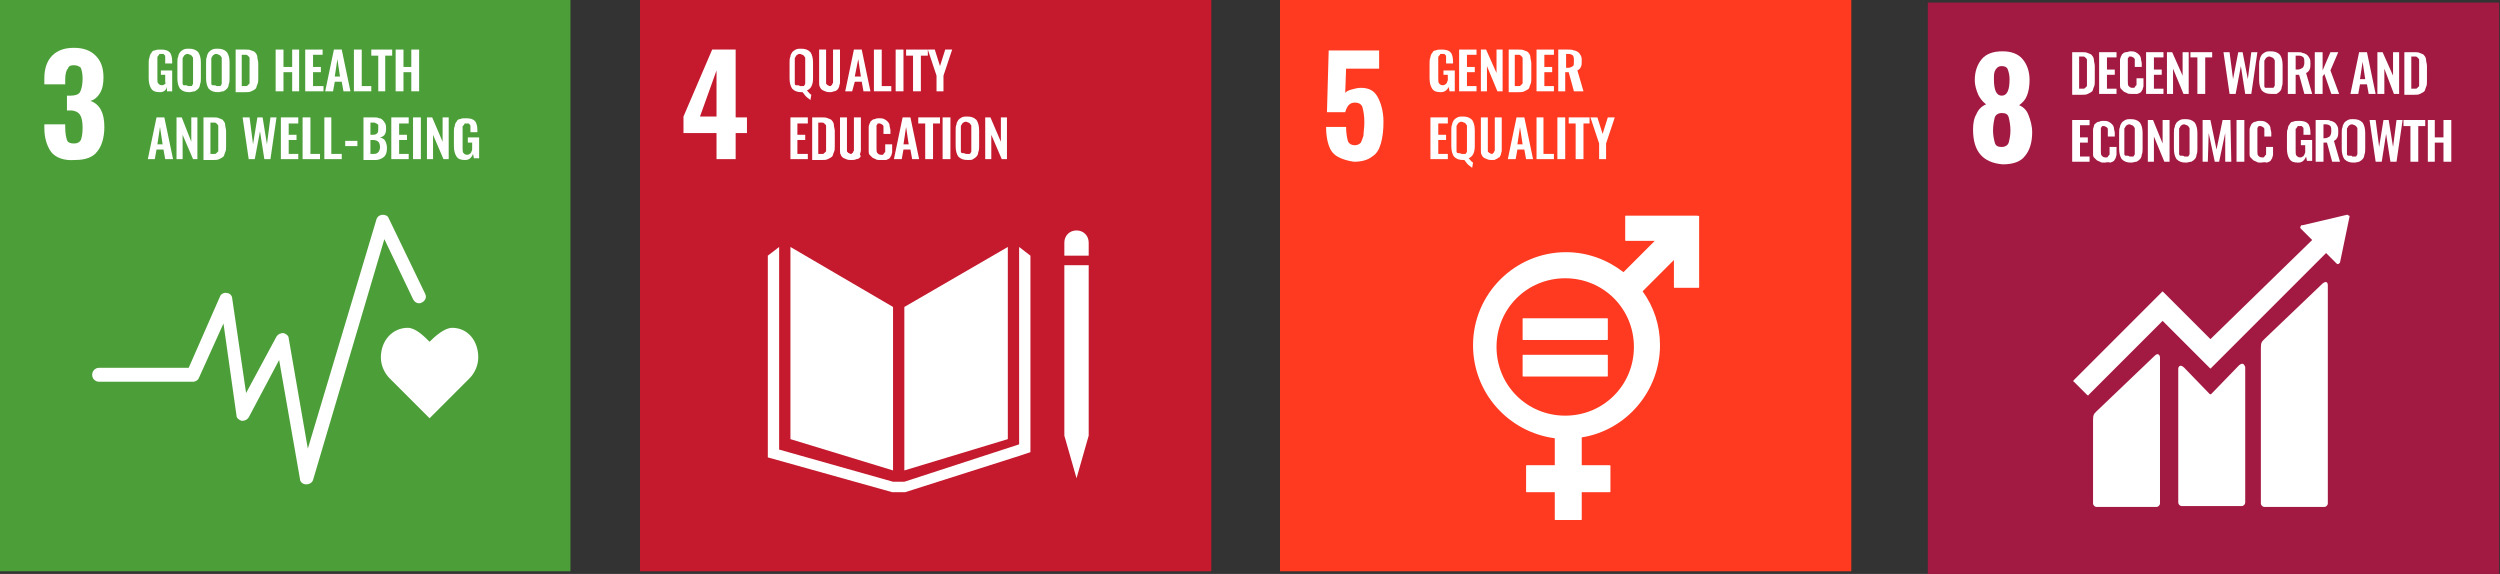 <?xml version="1.0" encoding="utf-8"?>
<!-- Generator: Adobe Illustrator 24.0.3, SVG Export Plug-In . SVG Version: 6.00 Build 0)  -->
<svg version="1.1" id="レイヤー_2_1_" xmlns="http://www.w3.org/2000/svg" xmlns:xlink="http://www.w3.org/1999/xlink" x="0px"
	 y="0px" viewBox="0 0 287.5 66" style="enable-background:new 0 0 287.5 66;" xml:space="preserve">
<rect x="0" y="0" width="287.5" height="66" fill="#333333" stroke="none"/>
<style type="text/css">
	.st0{fill:#A21942;}
	.st1{fill:#FFFFFF;}
	.st2{fill:#4C9F38;}
	.st3{fill:#C5192D;}
	.st4{fill:#FF3A21;}
</style>
<g>
	<rect x="221.7" y="0.3" class="st0" width="65.7" height="65.7"/>
	<path class="st1" d="M231.1,9.1c0-0.5-0.1-0.8-0.2-1.1c-0.1-0.3-0.4-0.4-0.7-0.4c-0.3,0-0.5,0.1-0.7,0.4c-0.2,0.3-0.2,0.6-0.2,1.1
		c0,1.3,0.3,1.9,0.9,1.9C230.8,11,231.1,10.4,231.1,9.1 M231,16.4c0.1-0.4,0.2-0.8,0.2-1.4c0-0.6-0.1-1.1-0.2-1.5
		c-0.1-0.4-0.4-0.5-0.8-0.5s-0.7,0.2-0.8,0.5c-0.1,0.4-0.2,0.9-0.2,1.5c0,0.6,0.1,1,0.2,1.4c0.1,0.4,0.4,0.5,0.8,0.5
		S230.9,16.7,231,16.4 M226.9,14.9c0-0.7,0.1-1.3,0.4-1.8c0.2-0.5,0.6-0.9,1.1-1.1c-0.4-0.3-0.7-0.7-0.9-1.1c-0.2-0.5-0.4-1-0.4-1.7
		c0-1,0.3-1.8,0.8-2.4c0.5-0.6,1.3-0.9,2.4-0.9c1,0,1.8,0.3,2.3,0.9c0.5,0.6,0.8,1.4,0.8,2.4c0,0.7-0.1,1.3-0.3,1.8
		c-0.2,0.5-0.5,0.8-0.9,1.1c0.5,0.2,0.9,0.6,1.1,1.2c0.2,0.5,0.4,1.2,0.4,1.9c0,1.2-0.3,2.1-0.8,2.7c-0.5,0.7-1.4,1-2.6,1
		C228,18.7,226.9,17.4,226.9,14.9"/>
	<path class="st1" d="M239.2,10.2h0.2c0.1,0,0.2,0,0.2,0c0.1,0,0.1,0,0.2-0.1c0,0,0.1-0.1,0.1-0.1c0,0,0.1-0.1,0.1-0.1
		c0,0,0-0.1,0-0.2c0-0.1,0-0.2,0-0.2c0-0.1,0-0.1,0-0.3V7.4c0-0.1,0-0.2,0-0.3c0-0.1,0-0.1,0-0.2c0-0.1,0-0.1-0.1-0.2
		c0,0-0.1-0.1-0.1-0.1c0,0-0.1-0.1-0.2-0.1c-0.1,0-0.2,0-0.3,0h-0.2V10.2z M238.3,10.8V6h1.1c0.3,0,0.5,0,0.7,0.1
		c0.2,0.1,0.4,0.1,0.5,0.3c0.1,0.1,0.2,0.3,0.2,0.5c0,0.2,0.1,0.4,0.1,0.7v1.7c0,0.3,0,0.5-0.1,0.7c-0.1,0.2-0.1,0.4-0.2,0.5
		c-0.1,0.1-0.3,0.2-0.5,0.3c-0.2,0.1-0.4,0.1-0.7,0.1H238.3z"/>
	<polygon class="st1" points="241.4,10.8 241.4,6 243.4,6 243.4,6.6 242.3,6.6 242.3,8 243.2,8 243.2,8.6 242.3,8.6 242.3,10.2 
		243.4,10.2 243.4,10.8 	"/>
	<path class="st1" d="M245.1,10.8c-0.2,0-0.4,0-0.5-0.1c-0.2-0.1-0.3-0.1-0.4-0.2c-0.1-0.1-0.2-0.2-0.3-0.3
		c-0.1-0.1-0.1-0.3-0.1-0.4c0-0.2,0-0.3,0-0.5V7.5c0-0.2,0-0.4,0-0.6c0-0.2,0.1-0.3,0.1-0.4c0.1-0.1,0.1-0.3,0.2-0.3
		c0.1-0.1,0.2-0.2,0.4-0.2s0.3-0.1,0.5-0.1c0.2,0,0.4,0,0.6,0.1c0.2,0.1,0.3,0.2,0.4,0.3c0.1,0.1,0.2,0.3,0.2,0.4
		c0,0.2,0.1,0.4,0.1,0.6v0.4h-0.8V7.3c0-0.2,0-0.4,0-0.5c-0.1-0.2-0.2-0.2-0.4-0.3h0c-0.1,0-0.1,0-0.2,0c-0.1,0-0.1,0-0.1,0.1
		c0,0-0.1,0.1-0.1,0.1c0,0,0,0.1,0,0.2c0,0.1,0,0.1,0,0.2c0,0.1,0,0.1,0,0.2v2c0,0.3,0,0.5,0.1,0.6c0.1,0.1,0.2,0.2,0.4,0.2
		c0.1,0,0.1,0,0.2,0c0,0,0.1,0,0.1-0.1c0,0,0.1-0.1,0.1-0.1c0,0,0-0.1,0.1-0.1c0,0,0-0.1,0-0.1c0-0.1,0-0.1,0-0.2c0,0,0-0.1,0-0.2V9
		h0.8v0.4c0,0.2,0,0.3,0,0.5c0,0.1-0.1,0.3-0.1,0.4c-0.1,0.1-0.1,0.2-0.2,0.3c-0.1,0.1-0.2,0.1-0.4,0.2
		C245.4,10.8,245.3,10.8,245.1,10.8"/>
	<polygon class="st1" points="246.8,10.8 246.8,6 248.8,6 248.8,6.6 247.7,6.6 247.7,8 248.6,8 248.6,8.6 247.7,8.6 247.7,10.2 
		248.8,10.2 248.8,10.8 	"/>
	<polygon class="st1" points="249.2,10.8 249.2,6 249.8,6 251,8.7 251,6 251.7,6 251.7,10.8 251.1,10.8 249.9,7.9 249.9,10.8 	"/>
	<polygon class="st1" points="252.7,10.8 252.7,6.6 251.9,6.6 251.9,6 254.4,6 254.4,6.6 253.6,6.6 253.6,10.8 	"/>
	<polygon class="st1" points="256.4,10.8 255.7,6 256.4,6 256.8,9.1 257.4,6 257.9,6 258.5,9.1 258.9,6 259.6,6 258.9,10.8 
		258.2,10.8 257.7,7.6 257.1,10.8 	"/>
	<path class="st1" d="M261,10.1c0.1,0,0.1,0,0.2,0c0.1,0,0.2,0,0.2,0c0.1,0,0.1-0.1,0.1-0.1c0,0,0.1-0.1,0.1-0.2c0-0.1,0-0.1,0-0.2
		c0-0.1,0-0.1,0-0.2V7.3c0-0.1,0-0.2,0-0.3c0-0.1,0-0.1-0.1-0.2c0-0.1-0.1-0.1-0.2-0.2c-0.1,0-0.2-0.1-0.3-0.1c-0.1,0-0.2,0-0.3,0.1
		c-0.1,0-0.1,0.1-0.2,0.2c0,0.1-0.1,0.1-0.1,0.2c0,0.1,0,0.2,0,0.3v2.2c0,0.1,0,0.2,0,0.2c0,0.1,0,0.1,0,0.2c0,0.1,0,0.1,0.1,0.2
		C260.9,10.1,261,10.1,261,10.1 M261.2,10.8c-0.5,0-0.8-0.1-1.1-0.4c-0.2-0.3-0.3-0.7-0.3-1.2V7.5c0-0.3,0-0.5,0.1-0.7
		c0-0.2,0.1-0.3,0.2-0.5c0.1-0.1,0.2-0.2,0.4-0.3c0.2-0.1,0.4-0.1,0.6-0.1c0.5,0,0.8,0.1,1.1,0.4c0.2,0.3,0.3,0.7,0.3,1.2v1.8
		c0,0.2,0,0.5-0.1,0.7c0,0.2-0.1,0.4-0.2,0.5c-0.1,0.1-0.2,0.2-0.4,0.3C261.7,10.8,261.5,10.8,261.2,10.8"/>
	<path class="st1" d="M264,8h0.2c0.3,0,0.4-0.1,0.6-0.2c0.1-0.1,0.2-0.3,0.2-0.6c0-0.3,0-0.4-0.1-0.6c-0.1-0.1-0.3-0.2-0.5-0.2H264
		V8z M263.1,10.8V6h1.1c0.3,0,0.5,0,0.6,0.1c0.2,0,0.3,0.1,0.5,0.2c0.1,0.1,0.2,0.2,0.3,0.4c0.1,0.2,0.1,0.4,0.1,0.6
		c0,0.3,0,0.5-0.1,0.7c-0.1,0.2-0.2,0.3-0.4,0.4l0.7,2.4h-0.9l-0.6-2.2H264v2.2H263.1z"/>
	<polygon class="st1" points="266.2,10.8 266.2,6 267.1,6 267.1,8.1 268,6 268.9,6 268,8.1 269,10.8 268.1,10.8 267.3,8.5 
		267.1,8.8 267.1,10.8 	"/>
	<path class="st1" d="M271.4,9.1h0.6l-0.3-2L271.4,9.1z M270.3,10.8l1-4.8h0.9l1,4.8h-0.8l-0.2-1.1h-0.8l-0.2,1.1H270.3z"/>
	<polygon class="st1" points="273.4,10.8 273.4,6 274,6 275.2,8.7 275.2,6 275.9,6 275.9,10.8 275.3,10.8 274.2,7.9 274.2,10.8 	"/>
	<path class="st1" d="M277.4,10.2h0.2c0.1,0,0.2,0,0.2,0c0.1,0,0.1,0,0.2-0.1c0,0,0.1-0.1,0.1-0.1c0,0,0.1-0.1,0.1-0.1
		c0,0,0-0.1,0-0.2c0-0.1,0-0.2,0-0.2c0-0.1,0-0.1,0-0.3V7.4c0-0.1,0-0.2,0-0.3c0-0.1,0-0.1,0-0.2c0-0.1,0-0.1-0.1-0.2
		s-0.1-0.1-0.1-0.1c0,0-0.1-0.1-0.2-0.1c-0.1,0-0.2,0-0.3,0h-0.2V10.2z M276.5,10.8V6h1.1c0.3,0,0.5,0,0.7,0.1
		c0.2,0.1,0.4,0.1,0.5,0.3c0.1,0.1,0.2,0.3,0.2,0.5c0,0.2,0.1,0.4,0.1,0.7v1.7c0,0.3,0,0.5-0.1,0.7c-0.1,0.2-0.1,0.4-0.2,0.5
		c-0.1,0.1-0.3,0.2-0.5,0.3c-0.2,0.1-0.4,0.1-0.7,0.1H276.5z"/>
	<polygon class="st1" points="238.3,18.6 238.3,13.8 240.3,13.8 240.3,14.4 239.2,14.4 239.2,15.8 240.1,15.8 240.1,16.4 
		239.2,16.4 239.2,18 240.3,18 240.3,18.6 	"/>
	<path class="st1" d="M242,18.7c-0.2,0-0.4,0-0.5-0.1c-0.2-0.1-0.3-0.1-0.4-0.2c-0.1-0.1-0.2-0.2-0.3-0.3c-0.1-0.1-0.1-0.3-0.1-0.4
		c0-0.2,0-0.3,0-0.5v-1.7c0-0.2,0-0.4,0-0.6c0-0.2,0.1-0.3,0.1-0.4s0.1-0.3,0.2-0.3c0.1-0.1,0.2-0.2,0.4-0.2
		c0.2-0.1,0.3-0.1,0.5-0.1c0.2,0,0.4,0,0.6,0.1c0.2,0.1,0.3,0.2,0.4,0.3c0.1,0.1,0.2,0.3,0.2,0.4c0,0.2,0.1,0.4,0.1,0.6v0.4h-0.8
		v-0.4c0-0.2,0-0.4,0-0.5c-0.1-0.2-0.2-0.2-0.4-0.3h0c-0.1,0-0.1,0-0.2,0c-0.1,0-0.1,0-0.1,0.1c0,0-0.1,0.1-0.1,0.1c0,0,0,0.1,0,0.2
		c0,0.1,0,0.1,0,0.2c0,0.1,0,0.1,0,0.2v2c0,0.3,0,0.5,0.1,0.6c0.1,0.1,0.2,0.2,0.4,0.2c0.1,0,0.1,0,0.2,0c0,0,0.1,0,0.1-0.1
		c0,0,0.1-0.1,0.1-0.1c0,0,0-0.1,0.1-0.1c0,0,0-0.1,0-0.1c0-0.1,0-0.1,0-0.2c0,0,0-0.1,0-0.2v-0.4h0.8v0.4c0,0.2,0,0.3,0,0.5
		c0,0.1-0.1,0.3-0.1,0.4c-0.1,0.1-0.1,0.2-0.2,0.3c-0.1,0.1-0.2,0.1-0.4,0.2C242.4,18.6,242.2,18.7,242,18.7"/>
	<path class="st1" d="M244.9,18c0.1,0,0.1,0,0.2,0s0.2,0,0.2,0c0.1,0,0.1-0.1,0.1-0.1c0,0,0.1-0.1,0.1-0.2c0-0.1,0-0.1,0-0.2
		c0-0.1,0-0.1,0-0.2v-2.2c0-0.1,0-0.2,0-0.3c0-0.1,0-0.1-0.1-0.2c0-0.1-0.1-0.1-0.2-0.2c-0.1,0-0.2-0.1-0.3-0.1
		c-0.1,0-0.2,0-0.3,0.1c-0.1,0-0.1,0.1-0.2,0.2c0,0.1-0.1,0.1-0.1,0.2c0,0.1,0,0.2,0,0.3v2.2c0,0.1,0,0.2,0,0.2c0,0.1,0,0.1,0,0.2
		c0,0.1,0,0.1,0.1,0.2C244.7,17.9,244.8,17.9,244.9,18 M245.1,18.7c-0.5,0-0.8-0.1-1.1-0.4c-0.2-0.3-0.3-0.7-0.3-1.2v-1.8
		c0-0.3,0-0.5,0.1-0.7c0-0.2,0.1-0.3,0.2-0.5c0.1-0.1,0.2-0.2,0.4-0.3c0.2-0.1,0.4-0.1,0.6-0.1c0.5,0,0.8,0.1,1.1,0.4
		c0.2,0.3,0.3,0.7,0.3,1.2v1.8c0,0.2,0,0.5-0.1,0.7c0,0.2-0.1,0.4-0.2,0.5c-0.1,0.1-0.2,0.2-0.4,0.3
		C245.5,18.6,245.3,18.7,245.1,18.7"/>
	<polygon class="st1" points="247,18.6 247,13.8 247.6,13.8 248.7,16.5 248.7,13.8 249.5,13.8 249.5,18.6 248.9,18.6 247.7,15.7 
		247.7,18.6 	"/>
	<path class="st1" d="M251.2,18c0.1,0,0.1,0,0.2,0c0.1,0,0.2,0,0.2,0c0.1,0,0.1-0.1,0.1-0.1c0,0,0.1-0.1,0.1-0.2c0-0.1,0-0.1,0-0.2
		c0-0.1,0-0.1,0-0.2v-2.2c0-0.1,0-0.2,0-0.3c0-0.1,0-0.1-0.1-0.2c0-0.1-0.1-0.1-0.2-0.2c-0.1,0-0.2-0.1-0.3-0.1
		c-0.1,0-0.2,0-0.3,0.1c-0.1,0-0.1,0.1-0.2,0.2c0,0.1-0.1,0.1-0.1,0.2c0,0.1,0,0.2,0,0.3v2.2c0,0.1,0,0.2,0,0.2c0,0.1,0,0.1,0,0.2
		c0,0.1,0,0.1,0.1,0.2C251,17.9,251.1,17.9,251.2,18 M251.4,18.7c-0.5,0-0.8-0.1-1.1-0.4c-0.2-0.3-0.3-0.7-0.3-1.2v-1.8
		c0-0.3,0-0.5,0.1-0.7c0-0.2,0.1-0.3,0.2-0.5c0.1-0.1,0.2-0.2,0.4-0.3c0.2-0.1,0.4-0.1,0.6-0.1c0.5,0,0.8,0.1,1.1,0.4
		c0.2,0.3,0.3,0.7,0.3,1.2v1.8c0,0.2,0,0.5-0.1,0.7c0,0.2-0.1,0.4-0.2,0.5c-0.1,0.1-0.2,0.2-0.4,0.3
		C251.8,18.6,251.6,18.7,251.4,18.7"/>
	<polygon class="st1" points="253.3,18.6 253.3,13.8 254.2,13.8 254.9,17.2 255.6,13.8 256.5,13.8 256.6,18.6 255.9,18.6 
		255.9,15.3 255.2,18.6 254.7,18.6 254,15.3 253.9,18.6 	"/>
	<rect x="257.2" y="13.8" class="st1" width="0.9" height="4.8"/>
	<path class="st1" d="M260,18.7c-0.2,0-0.4,0-0.5-0.1c-0.2-0.1-0.3-0.1-0.4-0.2c-0.1-0.1-0.2-0.2-0.3-0.3c-0.1-0.1-0.1-0.3-0.1-0.4
		c0-0.2,0-0.3,0-0.5v-1.7c0-0.2,0-0.4,0-0.6c0-0.2,0.1-0.3,0.1-0.4c0.1-0.1,0.1-0.3,0.2-0.3c0.1-0.1,0.2-0.2,0.4-0.2
		c0.2-0.1,0.3-0.1,0.5-0.1c0.2,0,0.4,0,0.6,0.1c0.2,0.1,0.3,0.2,0.4,0.3c0.1,0.1,0.2,0.3,0.2,0.4c0,0.2,0.1,0.4,0.1,0.6v0.4h-0.8
		v-0.4c0-0.2,0-0.4,0-0.5c-0.1-0.2-0.2-0.2-0.4-0.3h0c-0.1,0-0.1,0-0.2,0c-0.1,0-0.1,0-0.1,0.1c0,0-0.1,0.1-0.1,0.1c0,0,0,0.1,0,0.2
		c0,0.1,0,0.1,0,0.2c0,0.1,0,0.1,0,0.2v2c0,0.3,0,0.5,0.1,0.6c0.1,0.1,0.2,0.2,0.4,0.2c0.1,0,0.1,0,0.2,0c0,0,0.1,0,0.1-0.1
		c0,0,0.1-0.1,0.1-0.1c0,0,0-0.1,0.1-0.1c0,0,0-0.1,0-0.1c0-0.1,0-0.1,0-0.2c0,0,0-0.1,0-0.2v-0.4h0.8v0.4c0,0.2,0,0.3,0,0.5
		c0,0.1-0.1,0.3-0.1,0.4c-0.1,0.1-0.1,0.2-0.2,0.3c-0.1,0.1-0.2,0.1-0.4,0.2C260.4,18.6,260.2,18.7,260,18.7"/>
	<path class="st1" d="M264.3,18.7c-0.5,0-0.8-0.1-1-0.4c-0.2-0.3-0.3-0.7-0.3-1.2v-1.6c0-0.3,0-0.5,0.1-0.7c0-0.2,0.1-0.4,0.2-0.5
		c0.1-0.2,0.2-0.3,0.4-0.3c0.2-0.1,0.4-0.1,0.7-0.1c0.5,0,0.8,0.1,1,0.3c0.2,0.2,0.3,0.6,0.3,1.1v0.2h-0.8v-0.2c0-0.1,0-0.2,0-0.3
		c0-0.1,0-0.1,0-0.2c0-0.1,0-0.1-0.1-0.2c0,0-0.1-0.1-0.1-0.1c-0.1,0-0.1,0-0.2,0c-0.1,0-0.1,0-0.2,0c-0.1,0-0.1,0-0.1,0.1
		c0,0-0.1,0.1-0.1,0.1c0,0,0,0.1-0.1,0.1c0,0,0,0.1,0,0.2c0,0.1,0,0.1,0,0.2c0,0.1,0,0.1,0,0.2v1.9c0,0.3,0,0.5,0.1,0.6
		c0.1,0.1,0.2,0.2,0.4,0.2c0.1,0,0.2,0,0.3-0.1c0.1,0,0.1-0.1,0.2-0.2c0-0.1,0.1-0.2,0.1-0.3c0-0.1,0-0.2,0-0.4v-0.4h-0.5v-0.6h1.3
		v2.4h-0.6l-0.1-0.5C265,18.5,264.7,18.7,264.3,18.7"/>
	<path class="st1" d="M267.1,15.9h0.2c0.3,0,0.4-0.1,0.6-0.2c0.1-0.1,0.2-0.3,0.2-0.6c0-0.3,0-0.4-0.1-0.6c-0.1-0.1-0.3-0.2-0.5-0.2
		h-0.3V15.9z M266.3,18.6v-4.8h1.1c0.3,0,0.5,0,0.6,0.1c0.2,0,0.3,0.1,0.5,0.2c0.1,0.1,0.2,0.2,0.3,0.4c0.1,0.2,0.1,0.4,0.1,0.6
		c0,0.3,0,0.5-0.1,0.7c-0.1,0.2-0.2,0.3-0.4,0.4l0.7,2.4h-0.9l-0.6-2.2h-0.4v2.2H266.3z"/>
	<path class="st1" d="M270.5,18c0.1,0,0.1,0,0.2,0c0.1,0,0.2,0,0.2,0c0.1,0,0.1-0.1,0.1-0.1c0,0,0.1-0.1,0.1-0.2c0-0.1,0-0.1,0-0.2
		c0-0.1,0-0.1,0-0.2v-2.2c0-0.1,0-0.2,0-0.3c0-0.1,0-0.1-0.1-0.2c0-0.1-0.1-0.1-0.2-0.2c-0.1,0-0.2-0.1-0.3-0.1
		c-0.1,0-0.2,0-0.3,0.1c-0.1,0-0.1,0.1-0.2,0.2c0,0.1-0.1,0.1-0.1,0.2c0,0.1,0,0.2,0,0.3v2.2c0,0.1,0,0.2,0,0.2c0,0.1,0,0.1,0,0.2
		c0,0.1,0,0.1,0.1,0.2C270.4,17.9,270.5,17.9,270.5,18 M270.7,18.7c-0.5,0-0.8-0.1-1.1-0.4c-0.2-0.3-0.3-0.7-0.3-1.2v-1.8
		c0-0.3,0-0.5,0.1-0.7c0-0.2,0.1-0.3,0.2-0.5c0.1-0.1,0.2-0.2,0.4-0.3c0.2-0.1,0.4-0.1,0.6-0.1c0.5,0,0.8,0.1,1.1,0.4
		c0.2,0.3,0.3,0.7,0.3,1.2v1.8c0,0.2,0,0.5-0.1,0.7c0,0.2-0.1,0.4-0.2,0.5c-0.1,0.1-0.2,0.2-0.4,0.3C271.2,18.6,271,18.7,270.7,18.7
		"/>
	<polygon class="st1" points="273.2,18.6 272.5,13.8 273.2,13.8 273.6,16.9 274.1,13.8 274.7,13.8 275.2,16.9 275.6,13.8 
		276.3,13.8 275.6,18.6 274.9,18.6 274.4,15.4 273.9,18.6 	"/>
	<polygon class="st1" points="277.2,18.6 277.2,14.5 276.4,14.5 276.4,13.8 278.9,13.8 278.9,14.5 278.1,14.5 278.1,18.6 	"/>
	<polygon class="st1" points="279.2,18.6 279.2,13.8 280,13.8 280,15.8 281,15.8 281,13.8 281.9,13.8 281.9,18.6 281,18.6 281,16.4 
		280,16.4 280,18.6 	"/>
	<path class="st1" d="M267.1,32.6l-6.7,6.4c-0.3,0.3-0.4,0.4-0.4,1v17.9c0,0.2,0.2,0.4,0.4,0.4h6.9c0.2,0,0.4-0.2,0.4-0.4V32.8
		C267.7,32.6,267.6,32.2,267.1,32.6"/>
	<path class="st1" d="M247.8,40.9l-6.7,6.4c-0.3,0.3-0.4,0.4-0.4,1v9.6c0,0.2,0.2,0.4,0.4,0.4h6.9c0.2,0,0.4-0.2,0.4-0.4V41.1
		C248.4,40.9,248.2,40.5,247.8,40.9"/>
	<path class="st1" d="M270.2,24.9c0-0.1,0-0.1-0.1-0.1c0,0-0.1-0.1-0.1-0.1l0,0l-0.1,0l-5.1,1.2l-0.1,0c0,0-0.1,0-0.1,0.1
		c-0.1,0.1-0.1,0.2,0,0.3l0.1,0.1l1.2,1.2L254.2,39l-5.4-5.4c-0.1-0.1-0.2-0.1-0.2,0l-1.5,1.5c0,0,0,0,0,0l-8.6,8.6
		c-0.1,0.1-0.1,0.2,0,0.2l1.5,1.5c0.1,0.1,0.2,0.1,0.2,0l8.5-8.5l3.9,3.9c0,0,0,0,0,0l1.5,1.5c0.1,0.1,0.2,0.1,0.2,0l13.2-13.2
		l1.2,1.2c0.1,0.1,0.2,0.1,0.3,0c0,0,0.1-0.1,0.1-0.1l0,0L270.2,24.9L270.2,24.9z"/>
	<path class="st1" d="M257.5,42l-3.2,3.3c-0.1,0.1-0.2,0-0.2,0l-2.9-3c-0.5-0.5-0.7-0.1-0.7,0.1v15.4c0,0.2,0.2,0.4,0.4,0.4h6.9
		c0.2,0,0.4-0.2,0.4-0.4V42.2C258.1,42,258,41.6,257.5,42"/>
</g>
<g>
	<rect x="-0.1" class="st2" width="65.7" height="65.7"/>
	<path class="st1" d="M5.9,17.5c-0.5-0.7-0.8-1.6-0.8-2.8v-0.4h2.4v0.4c0,0.6,0.1,1.1,0.2,1.4c0.1,0.3,0.4,0.4,0.8,0.4
		c0.4,0,0.6-0.1,0.8-0.4c0.1-0.3,0.2-0.7,0.2-1.4c0-0.7-0.1-1.2-0.3-1.5c-0.2-0.3-0.6-0.5-1.1-0.5c0,0-0.2,0-0.4,0v-1.7h0.4
		c0.5,0,0.9-0.1,1.1-0.4C9.4,10.2,9.5,9.7,9.5,9c0-0.5-0.1-0.9-0.2-1.2C9.1,7.6,8.8,7.5,8.5,7.5c-0.4,0-0.6,0.1-0.7,0.4
		C7.6,8.1,7.5,8.6,7.5,9.1v0.6H5.1V9C5.1,7.9,5.4,7,6,6.4c0.6-0.6,1.4-0.9,2.5-0.9c1.1,0,1.9,0.3,2.5,0.9c0.6,0.6,0.9,1.4,0.9,2.5
		c0,0.7-0.1,1.3-0.4,1.8c-0.3,0.5-0.7,0.8-1.1,0.9c1.1,0.4,1.6,1.4,1.6,3c0,1.2-0.3,2.2-0.8,2.8c-0.5,0.7-1.4,1-2.6,1
		C7.3,18.5,6.4,18.1,5.9,17.5"/>
	<path class="st1" d="M18.4,10.6c-0.5,0-0.8-0.1-1-0.4c-0.2-0.3-0.3-0.7-0.3-1.2V7.3c0-0.3,0-0.5,0.1-0.7c0-0.2,0.1-0.4,0.2-0.5
		c0.1-0.2,0.2-0.3,0.4-0.3c0.2-0.1,0.4-0.1,0.7-0.1c0.5,0,0.8,0.1,1,0.3c0.2,0.2,0.3,0.6,0.3,1.1v0.2H19V7c0-0.1,0-0.2,0-0.3
		c0-0.1,0-0.1,0-0.2c0-0.1,0-0.1-0.1-0.2c0,0-0.1-0.1-0.1-0.1c-0.1,0-0.1,0-0.2,0c-0.1,0-0.1,0-0.2,0c-0.1,0-0.1,0-0.1,0.1
		c0,0-0.1,0.1-0.1,0.1c0,0,0,0.1-0.1,0.1c0,0,0,0.1,0,0.2c0,0.1,0,0.1,0,0.2c0,0.1,0,0.1,0,0.2v1.9c0,0.3,0,0.5,0.1,0.6
		c0.1,0.1,0.2,0.2,0.4,0.2c0.1,0,0.2,0,0.3-0.1c0.1,0,0.1-0.1,0.2-0.2C19,9.6,19,9.5,19,9.4c0-0.1,0-0.2,0-0.4V8.6h-0.5V8.1h1.3v2.4
		h-0.6L19.2,10C19.1,10.4,18.8,10.6,18.4,10.6"/>
	<path class="st1" d="M21.6,9.9c0.1,0,0.1,0,0.2,0c0.1,0,0.2,0,0.2,0c0.1,0,0.1-0.1,0.1-0.1c0,0,0.1-0.1,0.1-0.2c0-0.1,0-0.1,0-0.2
		c0-0.1,0-0.1,0-0.2V7c0-0.1,0-0.2,0-0.3c0-0.1,0-0.1-0.1-0.2c0-0.1-0.1-0.1-0.2-0.2c-0.1,0-0.2-0.1-0.3-0.1c-0.1,0-0.2,0-0.3,0.1
		c-0.1,0-0.1,0.1-0.2,0.2c0,0.1-0.1,0.1-0.1,0.2c0,0.1,0,0.2,0,0.3v2.2c0,0.1,0,0.2,0,0.2c0,0.1,0,0.1,0,0.2c0,0.1,0,0.1,0.1,0.2
		C21.5,9.8,21.5,9.8,21.6,9.9 M21.8,10.6c-0.5,0-0.8-0.1-1.1-0.4c-0.2-0.3-0.3-0.7-0.3-1.2V7.2c0-0.3,0-0.5,0.1-0.7
		c0-0.2,0.1-0.3,0.2-0.5c0.1-0.1,0.2-0.2,0.4-0.3c0.2-0.1,0.4-0.1,0.6-0.1c0.5,0,0.8,0.1,1.1,0.4c0.2,0.3,0.3,0.7,0.3,1.2V9
		c0,0.2,0,0.5-0.1,0.7c0,0.2-0.1,0.4-0.2,0.5c-0.1,0.1-0.2,0.2-0.4,0.3C22.2,10.5,22,10.6,21.8,10.6"/>
	<path class="st1" d="M24.9,9.9c0.1,0,0.1,0,0.2,0c0.1,0,0.2,0,0.2,0c0.1,0,0.1-0.1,0.1-0.1c0,0,0.1-0.1,0.1-0.2c0-0.1,0-0.1,0-0.2
		c0-0.1,0-0.1,0-0.2V7c0-0.1,0-0.2,0-0.3c0-0.1,0-0.1-0.1-0.2c0-0.1-0.1-0.1-0.2-0.2c-0.1,0-0.2-0.1-0.3-0.1c-0.1,0-0.2,0-0.3,0.1
		c-0.1,0-0.1,0.1-0.2,0.2c0,0.1-0.1,0.1-0.1,0.2c0,0.1,0,0.2,0,0.3v2.2c0,0.1,0,0.2,0,0.2c0,0.1,0,0.1,0,0.2c0,0.1,0,0.1,0.1,0.2
		C24.7,9.8,24.8,9.8,24.9,9.9 M25.1,10.6c-0.5,0-0.8-0.1-1.1-0.4c-0.2-0.3-0.3-0.7-0.3-1.2V7.2c0-0.3,0-0.5,0.1-0.7
		c0-0.2,0.1-0.3,0.2-0.5c0.1-0.1,0.2-0.2,0.4-0.3c0.2-0.1,0.4-0.1,0.6-0.1c0.5,0,0.8,0.1,1.1,0.4c0.2,0.3,0.3,0.7,0.3,1.2V9
		c0,0.2,0,0.5-0.1,0.7c0,0.2-0.1,0.4-0.2,0.5c-0.1,0.1-0.2,0.2-0.4,0.3C25.5,10.5,25.3,10.6,25.1,10.6"/>
	<path class="st1" d="M27.9,9.9h0.2c0.1,0,0.2,0,0.2,0c0.1,0,0.1,0,0.2-0.1c0,0,0.1-0.1,0.1-0.1c0,0,0.1-0.1,0.1-0.1
		c0,0,0-0.1,0-0.2c0-0.1,0-0.2,0-0.2c0-0.1,0-0.1,0-0.3V7.2c0-0.1,0-0.2,0-0.3c0-0.1,0-0.1,0-0.2c0-0.1,0-0.1-0.1-0.2
		c0,0-0.1-0.1-0.1-0.1c0,0-0.1-0.1-0.2-0.1c-0.1,0-0.2,0-0.3,0h-0.2V9.9z M27.1,10.5V5.7h1.1c0.3,0,0.5,0,0.7,0.1
		c0.2,0.1,0.4,0.1,0.5,0.3c0.1,0.1,0.2,0.3,0.2,0.5c0,0.2,0.1,0.4,0.1,0.7v1.7c0,0.3,0,0.5-0.1,0.7c-0.1,0.2-0.1,0.4-0.2,0.5
		c-0.1,0.1-0.3,0.2-0.5,0.3c-0.2,0.1-0.4,0.1-0.7,0.1H27.1z"/>
	<polygon class="st1" points="31.7,10.5 31.7,5.7 32.6,5.7 32.6,7.7 33.6,7.7 33.6,5.7 34.4,5.7 34.4,10.5 33.6,10.5 33.6,8.3 
		32.6,8.3 32.6,10.5 	"/>
	<polygon class="st1" points="35.1,10.5 35.1,5.7 37.1,5.7 37.1,6.3 36,6.3 36,7.7 36.9,7.7 36.9,8.3 36,8.3 36,9.9 37.2,9.9 
		37.2,10.5 	"/>
	<path class="st1" d="M38.5,8.8h0.6l-0.3-2L38.5,8.8z M37.4,10.5l1-4.8h0.9l1,4.8h-0.8l-0.2-1.1h-0.8l-0.2,1.1H37.4z"/>
	<polygon class="st1" points="40.7,10.5 40.7,5.7 41.6,5.7 41.6,9.9 42.7,9.9 42.7,10.5 	"/>
	<polygon class="st1" points="43.5,10.5 43.5,6.4 42.7,6.4 42.7,5.7 45.1,5.7 45.1,6.4 44.3,6.4 44.3,10.5 	"/>
	<polygon class="st1" points="45.5,10.5 45.5,5.7 46.4,5.7 46.4,7.7 47.3,7.7 47.3,5.7 48.2,5.7 48.2,10.5 47.3,10.5 47.3,8.3 
		46.4,8.3 46.4,10.5 	"/>
	<path class="st1" d="M18.1,16.6h0.6l-0.3-2L18.1,16.6z M17,18.3l1-4.8h0.9l1,4.8H19l-0.2-1.1H18l-0.2,1.1H17z"/>
	<polygon class="st1" points="20.3,18.3 20.3,13.5 20.9,13.5 22,16.3 22,13.5 22.7,13.5 22.7,18.3 22.2,18.3 21,15.5 21,18.3 	"/>
	<path class="st1" d="M24.3,17.7h0.2c0.1,0,0.2,0,0.2,0c0.1,0,0.1,0,0.2-0.1c0,0,0.1-0.1,0.1-0.1c0,0,0.1-0.1,0.1-0.1
		c0,0,0-0.1,0-0.2c0-0.1,0-0.2,0-0.2c0-0.1,0-0.1,0-0.3V15c0-0.1,0-0.2,0-0.3c0-0.1,0-0.1,0-0.2c0-0.1,0-0.1-0.1-0.2
		c0,0-0.1-0.1-0.1-0.1c0,0-0.1-0.1-0.2-0.1c-0.1,0-0.2,0-0.3,0h-0.2V17.7z M23.4,18.3v-4.8h1.1c0.3,0,0.5,0,0.7,0.1
		c0.2,0.1,0.4,0.1,0.5,0.3c0.1,0.1,0.2,0.3,0.2,0.5c0,0.2,0.1,0.4,0.1,0.7v1.7c0,0.3,0,0.5-0.1,0.7c-0.1,0.2-0.1,0.4-0.2,0.5
		c-0.1,0.1-0.3,0.2-0.5,0.3c-0.2,0.1-0.4,0.1-0.7,0.1H23.4z"/>
	<polygon class="st1" points="28.6,18.3 27.9,13.5 28.7,13.5 29.1,16.6 29.6,13.5 30.2,13.5 30.7,16.6 31.1,13.5 31.8,13.5 
		31.1,18.3 30.4,18.3 29.9,15.1 29.3,18.3 	"/>
	<polygon class="st1" points="32.3,18.3 32.3,13.5 34.3,13.5 34.3,14.2 33.2,14.2 33.2,15.5 34.1,15.5 34.1,16.1 33.2,16.1 
		33.2,17.7 34.3,17.7 34.3,18.3 	"/>
	<polygon class="st1" points="34.8,18.3 34.8,13.5 35.7,13.5 35.7,17.7 36.8,17.7 36.8,18.3 	"/>
	<polygon class="st1" points="37.3,18.3 37.3,13.5 38.1,13.5 38.1,17.7 39.3,17.7 39.3,18.3 	"/>
	<rect x="39.7" y="16.2" class="st1" width="1.4" height="0.6"/>
	<path class="st1" d="M42.6,17.7H43c0.3,0,0.4-0.1,0.5-0.2c0.1-0.1,0.2-0.3,0.2-0.6c0-0.3-0.1-0.5-0.2-0.6c-0.1-0.1-0.3-0.2-0.6-0.2
		h-0.3V17.7z M42.6,15.5h0.3c0.3,0,0.4-0.1,0.5-0.2c0.1-0.1,0.1-0.3,0.1-0.6c0-0.1,0-0.2,0-0.3c0-0.1-0.1-0.1-0.2-0.2
		c-0.1,0-0.2-0.1-0.2-0.1c-0.1,0-0.2,0-0.4,0h-0.1V15.5z M41.8,18.3v-4.8h1.2c0.2,0,0.4,0,0.6,0.1c0.2,0,0.3,0.1,0.4,0.2
		c0.1,0.1,0.2,0.2,0.3,0.4c0.1,0.2,0.1,0.4,0.1,0.6c0,0.6-0.2,0.9-0.7,1c0.3,0.1,0.5,0.2,0.6,0.4c0.1,0.2,0.2,0.5,0.2,0.8
		c0,0.5-0.1,0.8-0.3,1c-0.2,0.2-0.6,0.4-1,0.4H41.8z"/>
	<polygon class="st1" points="45,18.3 45,13.5 47,13.5 47,14.2 45.9,14.2 45.9,15.5 46.8,15.5 46.8,16.1 45.9,16.1 45.9,17.7 
		47,17.7 47,18.3 	"/>
	<rect x="47.5" y="13.5" class="st1" width="0.9" height="4.8"/>
	<polygon class="st1" points="49.1,18.3 49.1,13.5 49.7,13.5 50.9,16.3 50.9,13.5 51.6,13.5 51.6,18.3 51,18.3 49.8,15.5 49.8,18.3 
			"/>
	<path class="st1" d="M53.5,18.4c-0.5,0-0.8-0.1-1-0.4c-0.2-0.3-0.3-0.7-0.3-1.2v-1.6c0-0.3,0-0.5,0.1-0.7c0-0.2,0.1-0.4,0.2-0.5
		c0.1-0.2,0.2-0.3,0.4-0.3c0.2-0.1,0.4-0.1,0.7-0.1c0.5,0,0.8,0.1,1,0.3c0.2,0.2,0.3,0.6,0.3,1.1v0.2h-0.8v-0.2c0-0.1,0-0.2,0-0.3
		c0-0.1,0-0.1,0-0.2c0-0.1,0-0.1-0.1-0.2c0,0-0.1-0.1-0.1-0.1c-0.1,0-0.1,0-0.2,0c-0.1,0-0.1,0-0.2,0c-0.1,0-0.1,0-0.1,0.1
		c0,0-0.1,0.1-0.1,0.1c0,0,0,0.1-0.1,0.1c0,0,0,0.1,0,0.2c0,0.1,0,0.1,0,0.2c0,0.1,0,0.1,0,0.2v1.9c0,0.3,0,0.5,0.1,0.6
		c0.1,0.1,0.2,0.2,0.4,0.2c0.1,0,0.2,0,0.3-0.1c0.1,0,0.1-0.1,0.2-0.2c0-0.1,0.1-0.2,0.1-0.3c0-0.1,0-0.2,0-0.4v-0.4h-0.5v-0.6h1.3
		v2.4h-0.6l-0.1-0.5C54.2,18.2,53.9,18.4,53.5,18.4"/>
	<path class="st1" d="M55,41.1c0-1.9-1.2-3.4-3-3.4c-0.9,0-2,1-2.6,1.6c-0.6-0.6-1.6-1.6-2.5-1.6c-1.8,0-3.1,1.5-3.1,3.4
		c0,0.9,0.4,1.8,1,2.4l4.6,4.6l4.6-4.6l0,0C54.6,42.9,55,42,55,41.1"/>
	<path class="st1" d="M35.2,55.7C35.2,55.7,35.2,55.7,35.2,55.7c-0.4,0-0.7-0.3-0.7-0.6l-2.4-13.7L28.6,48c-0.2,0.3-0.5,0.4-0.8,0.4
		c-0.3-0.1-0.6-0.3-0.6-0.6l-1.5-10.6l-2.8,6.2c-0.1,0.3-0.4,0.5-0.7,0.5H11.4c-0.4,0-0.8-0.3-0.8-0.8c0-0.4,0.3-0.8,0.8-0.8h10.3
		l3.6-8.2c0.1-0.3,0.5-0.5,0.8-0.4c0.3,0,0.6,0.3,0.6,0.6l1.6,10.9l3.5-6.5c0.2-0.3,0.5-0.4,0.8-0.4c0.3,0.1,0.6,0.3,0.6,0.6
		l2.2,12.7l7.9-26.4c0.1-0.3,0.4-0.5,0.7-0.5c0.3,0,0.6,0.1,0.7,0.4l4.2,8.7c0.2,0.4,0,0.8-0.4,1c-0.4,0.2-0.8,0-1-0.4l-3.3-6.9
		L36,55.2C35.9,55.5,35.6,55.7,35.2,55.7"/>
</g>
<g>
	<rect x="73.6" class="st3" width="65.7" height="65.7"/>
	<path class="st1" d="M82.4,13.5V8.1l-1.9,5.3H82.4z M82.4,15.3h-3.8v-1.9l3.3-7.7h2.7v7.8h1.3v1.8h-1.3v3h-2.2V15.3z"/>
	<path class="st1" d="M92,9.9c0.1,0,0.1,0,0.2,0c0.1,0,0.2,0,0.2,0c0.1,0,0.1-0.1,0.1-0.1c0,0,0.1-0.1,0.1-0.2c0-0.1,0-0.1,0-0.2
		c0-0.1,0-0.1,0-0.2V7c0-0.1,0-0.2,0-0.3c0-0.1,0-0.1-0.1-0.2c0-0.1-0.1-0.1-0.2-0.2c-0.1,0-0.2-0.1-0.3-0.1c-0.1,0-0.2,0-0.3,0.1
		c-0.1,0-0.1,0.1-0.2,0.2c0,0.1-0.1,0.1-0.1,0.2c0,0.1,0,0.2,0,0.3v2.2c0,0.1,0,0.2,0,0.2c0,0.1,0,0.1,0,0.2c0,0.1,0,0.1,0.1,0.2
		C91.8,9.8,91.9,9.8,92,9.9 M93.2,11.5c-0.1-0.1-0.3-0.2-0.5-0.4c-0.2-0.2-0.3-0.4-0.4-0.5c0,0-0.1,0-0.1,0c-0.5,0-0.8-0.1-1.1-0.4
		c-0.2-0.3-0.3-0.7-0.3-1.2V7.2c0-0.3,0-0.5,0.1-0.7c0-0.2,0.1-0.3,0.2-0.5c0.1-0.1,0.2-0.2,0.4-0.3c0.2-0.1,0.4-0.1,0.6-0.1
		c0.5,0,0.8,0.1,1.1,0.4c0.2,0.3,0.3,0.7,0.3,1.2V9c0,0.7-0.2,1.2-0.7,1.4c0.2,0.2,0.3,0.4,0.5,0.5L93.2,11.5z"/>
	<path class="st1" d="M95.5,10.6c-0.2,0-0.4,0-0.6-0.1c-0.2-0.1-0.3-0.1-0.4-0.2c-0.1-0.1-0.2-0.2-0.2-0.3c-0.1-0.1-0.1-0.3-0.1-0.5
		c0-0.2,0-0.4,0-0.6V5.7H95V9c0,0.1,0,0.2,0,0.3c0,0.1,0,0.2,0,0.2c0,0.1,0,0.2,0.1,0.2c0,0.1,0.1,0.1,0.1,0.1
		c0.1,0,0.1,0.1,0.2,0.1c0.1,0,0.2,0,0.2-0.1c0.1,0,0.1-0.1,0.1-0.1c0-0.1,0.1-0.1,0.1-0.2c0-0.1,0-0.2,0-0.2c0-0.1,0-0.2,0-0.3V5.7
		h0.8v3.2c0,0.2,0,0.4,0,0.6c0,0.2-0.1,0.3-0.1,0.5c-0.1,0.1-0.1,0.3-0.2,0.3c-0.1,0.1-0.2,0.2-0.4,0.2
		C95.9,10.5,95.7,10.6,95.5,10.6"/>
	<path class="st1" d="M98.3,8.8H99l-0.3-2L98.3,8.8z M97.2,10.5l1-4.8h0.9l1,4.8h-0.8l-0.2-1.1h-0.8L98,10.5H97.2z"/>
	<polygon class="st1" points="100.5,10.5 100.5,5.7 101.4,5.7 101.4,9.9 102.5,9.9 102.5,10.5 	"/>
	<rect x="103" y="5.7" class="st1" width="0.9" height="4.8"/>
	<polygon class="st1" points="105,10.5 105,6.4 104.2,6.4 104.2,5.7 106.7,5.7 106.7,6.4 105.9,6.4 105.9,10.5 	"/>
	<polygon class="st1" points="107.7,10.5 107.7,8.7 106.7,5.7 107.5,5.7 108.1,7.6 108.7,5.7 109.5,5.7 108.5,8.7 108.5,10.5 	"/>
	<polygon class="st1" points="90.9,18.3 90.9,13.5 92.9,13.5 92.9,14.2 91.7,14.2 91.7,15.5 92.6,15.5 92.6,16.1 91.7,16.1 
		91.7,17.7 92.9,17.7 92.9,18.3 	"/>
	<path class="st1" d="M94.2,17.7h0.2c0.1,0,0.2,0,0.2,0c0.1,0,0.1,0,0.2-0.1c0,0,0.1-0.1,0.1-0.1c0,0,0.1-0.1,0.1-0.1
		c0,0,0-0.1,0-0.2c0-0.1,0-0.2,0-0.2c0-0.1,0-0.1,0-0.3V15c0-0.1,0-0.2,0-0.3c0-0.1,0-0.1,0-0.2c0-0.1,0-0.1-0.1-0.2
		c0,0-0.1-0.1-0.1-0.1c0,0-0.1-0.1-0.2-0.1c-0.1,0-0.2,0-0.3,0h-0.2V17.7z M93.4,18.3v-4.8h1.1c0.3,0,0.5,0,0.7,0.1
		c0.2,0.1,0.4,0.1,0.5,0.3c0.1,0.1,0.2,0.3,0.2,0.5c0,0.2,0.1,0.4,0.1,0.7v1.7c0,0.3,0,0.5-0.1,0.7c-0.1,0.2-0.1,0.4-0.2,0.5
		c-0.1,0.1-0.3,0.2-0.5,0.3c-0.2,0.1-0.4,0.1-0.7,0.1H93.4z"/>
	<path class="st1" d="M97.9,18.4c-0.2,0-0.4,0-0.6-0.1c-0.2-0.1-0.3-0.1-0.4-0.2c-0.1-0.1-0.2-0.2-0.2-0.3c-0.1-0.1-0.1-0.3-0.1-0.5
		c0-0.2,0-0.4,0-0.6v-3.2h0.8v3.3c0,0.1,0,0.2,0,0.3c0,0.1,0,0.2,0,0.2c0,0.1,0,0.2,0.1,0.2c0,0.1,0.1,0.1,0.1,0.1
		c0.1,0,0.1,0.1,0.2,0.1c0.1,0,0.2,0,0.2-0.1c0.1,0,0.1-0.1,0.1-0.1c0-0.1,0.1-0.1,0.1-0.2c0-0.1,0-0.2,0-0.2c0-0.1,0-0.2,0-0.3
		v-3.3h0.8v3.2c0,0.2,0,0.4,0,0.6c0,0.2-0.1,0.3-0.1,0.5C99,17.9,99,18,98.9,18.1c-0.1,0.1-0.2,0.2-0.4,0.2
		C98.3,18.4,98.1,18.4,97.9,18.4"/>
	<path class="st1" d="M101.2,18.4c-0.2,0-0.4,0-0.5-0.1c-0.2-0.1-0.3-0.1-0.4-0.2c-0.1-0.1-0.2-0.2-0.3-0.3
		c-0.1-0.1-0.1-0.3-0.1-0.4c0-0.2,0-0.3,0-0.5v-1.7c0-0.2,0-0.4,0-0.6c0-0.2,0.1-0.3,0.1-0.4c0.1-0.1,0.1-0.3,0.2-0.3
		c0.1-0.1,0.2-0.2,0.4-0.2c0.2-0.1,0.3-0.1,0.5-0.1c0.2,0,0.4,0,0.6,0.1c0.2,0.1,0.3,0.2,0.4,0.3c0.1,0.1,0.2,0.3,0.2,0.4
		c0,0.2,0.1,0.4,0.1,0.6v0.4h-0.8v-0.4c0-0.2,0-0.4,0-0.5c-0.1-0.2-0.2-0.2-0.4-0.3h0c-0.1,0-0.1,0-0.2,0c-0.1,0-0.1,0-0.1,0.1
		c0,0-0.1,0.1-0.1,0.1c0,0,0,0.1,0,0.2c0,0.1,0,0.1,0,0.2c0,0.1,0,0.1,0,0.2v2c0,0.3,0,0.5,0.1,0.6c0.1,0.1,0.2,0.2,0.4,0.2
		c0.1,0,0.1,0,0.2,0c0,0,0.1,0,0.1-0.1c0,0,0.1-0.1,0.1-0.1c0,0,0-0.1,0.1-0.1c0,0,0-0.1,0-0.1c0-0.1,0-0.1,0-0.2c0,0,0-0.1,0-0.2
		v-0.4h0.8v0.4c0,0.2,0,0.3,0,0.5c0,0.1-0.1,0.3-0.1,0.4c-0.1,0.1-0.1,0.2-0.2,0.3c-0.1,0.1-0.2,0.1-0.4,0.2
		C101.6,18.4,101.4,18.4,101.2,18.4"/>
	<path class="st1" d="M103.9,16.6h0.6l-0.3-2L103.9,16.6z M102.8,18.3l1-4.8h0.9l1,4.8h-0.8l-0.2-1.1h-0.8l-0.2,1.1H102.8z"/>
	<polygon class="st1" points="106.4,18.3 106.4,14.2 105.6,14.2 105.6,13.5 108.1,13.5 108.1,14.2 107.3,14.2 107.3,18.3 	"/>
	<rect x="108.4" y="13.5" class="st1" width="0.9" height="4.8"/>
	<path class="st1" d="M111.1,17.7c0.1,0,0.1,0,0.2,0c0.1,0,0.2,0,0.2,0c0.1,0,0.1-0.1,0.1-0.1c0,0,0.1-0.1,0.1-0.2
		c0-0.1,0-0.1,0-0.2c0-0.1,0-0.1,0-0.2v-2.2c0-0.1,0-0.2,0-0.3c0-0.1,0-0.1-0.1-0.2c0-0.1-0.1-0.1-0.2-0.2c-0.1,0-0.2-0.1-0.3-0.1
		c-0.1,0-0.2,0-0.3,0.1c-0.1,0-0.1,0.1-0.2,0.2c0,0.1-0.1,0.1-0.1,0.2c0,0.1,0,0.2,0,0.3V17c0,0.1,0,0.2,0,0.2c0,0.1,0,0.1,0,0.2
		c0,0.1,0,0.1,0.1,0.2C111,17.6,111,17.7,111.1,17.7 M111.3,18.4c-0.5,0-0.8-0.1-1.1-0.4c-0.2-0.3-0.3-0.7-0.3-1.2V15
		c0-0.3,0-0.5,0.1-0.7c0-0.2,0.1-0.3,0.2-0.5c0.1-0.1,0.2-0.2,0.4-0.3c0.2-0.1,0.4-0.1,0.6-0.1c0.5,0,0.8,0.1,1.1,0.4
		c0.2,0.3,0.3,0.7,0.3,1.2v1.8c0,0.2,0,0.5-0.1,0.7c0,0.2-0.1,0.4-0.2,0.5c-0.1,0.1-0.2,0.2-0.4,0.3
		C111.8,18.4,111.6,18.4,111.3,18.4"/>
	<polygon class="st1" points="113.3,18.3 113.3,13.5 113.9,13.5 115.1,16.3 115.1,13.5 115.8,13.5 115.8,18.3 115.2,18.3 114,15.5 
		114,18.3 	"/>
	<polygon class="st1" points="102.7,35.3 90.9,28.4 90.9,50.5 102.7,54.1 	"/>
	<polygon class="st1" points="104,35.3 104,54.1 115.9,50.5 115.9,28.4 	"/>
	<polygon class="st1" points="122.8,50.1 122.4,50.1 123.8,55 125.2,50.1 124.9,50.1 125.2,50.1 125.2,30.5 124.9,30.5 124.5,30.5 
		124.2,30.5 123.5,30.5 123.1,30.5 122.8,30.5 122.4,30.5 122.4,50.1 	"/>
	<polygon class="st1" points="118.5,29.4 117.2,28.4 117.2,51.1 104,55.4 103.4,55.4 103.3,55.4 102.7,55.4 89.6,51.7 89.6,28.4 
		88.3,29.4 88.3,52.6 102.6,56.6 103.3,56.6 103.4,56.6 104.1,56.6 117.3,52.4 118.5,52 	"/>
	<path class="st1" d="M125.2,27.9c0-0.8-0.6-1.4-1.4-1.4c-0.8,0-1.4,0.6-1.4,1.4v1.5h2.8V27.9z"/>
</g>
<g>
	<rect x="147.2" class="st4" width="65.7" height="65.7"/>
	<path class="st1" d="M153.8,18c-0.5-0.3-0.8-0.7-1-1.3c-0.2-0.6-0.3-1.3-0.3-2.1h2.3c0,0.7,0.1,1.2,0.2,1.6
		c0.1,0.3,0.4,0.5,0.8,0.5c0.3,0,0.5-0.1,0.7-0.3c0.1-0.2,0.2-0.5,0.3-0.8c0-0.4,0.1-0.9,0.1-1.5c0-0.8-0.1-1.3-0.2-1.7
		c-0.1-0.4-0.4-0.6-0.9-0.6c-0.6,0-0.9,0.4-1.1,1.1h-2.1l0.2-7.1h5.8v2.1h-3.8l-0.1,2.8c0.1-0.2,0.4-0.3,0.7-0.4
		c0.4-0.1,0.7-0.2,1.1-0.2c0.9,0,1.5,0.3,1.9,1c0.4,0.7,0.7,1.7,0.7,2.9c0,1-0.1,1.8-0.3,2.5c-0.2,0.7-0.5,1.2-1,1.5
		c-0.5,0.4-1.2,0.6-2.1,0.6C155,18.5,154.3,18.3,153.8,18"/>
	<path class="st1" d="M165.7,10.6c-0.5,0-0.8-0.1-1-0.4c-0.2-0.3-0.3-0.7-0.3-1.2V7.3c0-0.3,0-0.5,0.1-0.7c0-0.2,0.1-0.4,0.2-0.5
		c0.1-0.2,0.2-0.3,0.4-0.3c0.2-0.1,0.4-0.1,0.7-0.1c0.5,0,0.8,0.1,1,0.3c0.2,0.2,0.3,0.6,0.3,1.1v0.2h-0.8V7c0-0.1,0-0.2,0-0.3
		c0-0.1,0-0.1,0-0.2c0-0.1,0-0.1-0.1-0.2c0,0-0.1-0.1-0.1-0.1c-0.1,0-0.1,0-0.2,0c-0.1,0-0.1,0-0.2,0c-0.1,0-0.1,0-0.1,0.1
		c0,0-0.1,0.1-0.1,0.1c0,0,0,0.1-0.1,0.1c0,0,0,0.1,0,0.2c0,0.1,0,0.1,0,0.2c0,0.1,0,0.1,0,0.2v1.9c0,0.3,0,0.5,0.1,0.6
		c0.1,0.1,0.2,0.2,0.4,0.2c0.1,0,0.2,0,0.3-0.1c0.1,0,0.1-0.1,0.2-0.2c0-0.1,0.1-0.2,0.1-0.3c0-0.1,0-0.2,0-0.4V8.6h-0.5V8.1h1.3
		v2.4h-0.6l-0.1-0.5C166.4,10.4,166.1,10.6,165.7,10.6"/>
	<polygon class="st1" points="167.8,10.5 167.8,5.7 169.8,5.7 169.8,6.3 168.7,6.3 168.7,7.7 169.6,7.7 169.6,8.3 168.7,8.3 
		168.7,9.9 169.8,9.9 169.8,10.5 	"/>
	<polygon class="st1" points="170.3,10.5 170.3,5.7 170.9,5.7 172.1,8.4 172.1,5.7 172.8,5.7 172.8,10.5 172.2,10.5 171,7.6 
		171,10.5 	"/>
	<path class="st1" d="M174.3,9.9h0.2c0.1,0,0.2,0,0.2,0c0.1,0,0.1,0,0.2-0.1c0,0,0.1-0.1,0.1-0.1c0,0,0.1-0.1,0.1-0.1
		c0,0,0-0.1,0-0.2c0-0.1,0-0.2,0-0.2c0-0.1,0-0.1,0-0.3V7.2c0-0.1,0-0.2,0-0.3c0-0.1,0-0.1,0-0.2c0-0.1,0-0.1-0.1-0.2
		s-0.1-0.1-0.1-0.1c0,0-0.1-0.1-0.2-0.1c-0.1,0-0.2,0-0.3,0h-0.2V9.9z M173.5,10.5V5.7h1.1c0.3,0,0.5,0,0.7,0.1
		c0.2,0.1,0.4,0.1,0.5,0.3c0.1,0.1,0.2,0.3,0.2,0.5c0,0.2,0.1,0.4,0.1,0.7v1.7c0,0.3,0,0.5-0.1,0.7c-0.1,0.2-0.1,0.4-0.2,0.5
		c-0.1,0.1-0.3,0.2-0.5,0.3c-0.2,0.1-0.4,0.1-0.7,0.1H173.5z"/>
	<polygon class="st1" points="176.7,10.5 176.7,5.7 178.7,5.7 178.7,6.3 177.6,6.3 177.6,7.7 178.5,7.7 178.5,8.3 177.6,8.3 
		177.6,9.9 178.7,9.9 178.7,10.5 	"/>
	<path class="st1" d="M180.1,7.8h0.2c0.3,0,0.4-0.1,0.6-0.2C181,7.5,181,7.3,181,7c0-0.3,0-0.4-0.1-0.6c-0.1-0.1-0.3-0.2-0.5-0.2
		h-0.3V7.8z M179.2,10.5V5.7h1.1c0.3,0,0.5,0,0.7,0.1c0.2,0,0.3,0.1,0.5,0.2c0.1,0.1,0.2,0.2,0.3,0.4c0.1,0.2,0.1,0.4,0.1,0.6
		c0,0.3,0,0.5-0.1,0.7c-0.1,0.2-0.2,0.3-0.4,0.4l0.7,2.4H181l-0.6-2.2h-0.4v2.2H179.2z"/>
	<polygon class="st1" points="164.5,18.3 164.5,13.5 166.5,13.5 166.5,14.2 165.4,14.2 165.4,15.5 166.3,15.5 166.3,16.1 
		165.4,16.1 165.4,17.7 166.5,17.7 166.5,18.3 	"/>
	<path class="st1" d="M168.1,17.7c0.1,0,0.1,0,0.2,0c0.1,0,0.2,0,0.2,0c0.1,0,0.1-0.1,0.1-0.1c0,0,0.1-0.1,0.1-0.2
		c0-0.1,0-0.1,0-0.2c0-0.1,0-0.1,0-0.2v-2.2c0-0.1,0-0.2,0-0.3c0-0.1,0-0.1-0.1-0.2c0-0.1-0.1-0.1-0.2-0.2c-0.1,0-0.2-0.1-0.3-0.1
		c-0.1,0-0.2,0-0.3,0.1c-0.1,0-0.1,0.1-0.2,0.2c0,0.1-0.1,0.1-0.1,0.2c0,0.1,0,0.2,0,0.3V17c0,0.1,0,0.2,0,0.2c0,0.1,0,0.1,0,0.2
		c0,0.1,0,0.1,0.1,0.2C168,17.6,168,17.7,168.1,17.7 M169.3,19.3c-0.1-0.1-0.3-0.2-0.5-0.4c-0.2-0.2-0.3-0.4-0.4-0.5
		c0,0-0.1,0-0.1,0c-0.5,0-0.8-0.1-1.1-0.4c-0.2-0.3-0.3-0.7-0.3-1.2V15c0-0.3,0-0.5,0.1-0.7c0-0.2,0.1-0.3,0.2-0.5
		c0.1-0.1,0.2-0.2,0.4-0.3c0.2-0.1,0.4-0.1,0.6-0.1c0.5,0,0.8,0.1,1.1,0.4c0.2,0.3,0.3,0.7,0.3,1.2v1.8c0,0.7-0.2,1.2-0.7,1.4
		c0.2,0.2,0.3,0.4,0.5,0.5L169.3,19.3z"/>
	<path class="st1" d="M171.6,18.4c-0.2,0-0.4,0-0.6-0.1c-0.2-0.1-0.3-0.1-0.4-0.2c-0.1-0.1-0.2-0.2-0.2-0.3
		c-0.1-0.1-0.1-0.3-0.1-0.5c0-0.2,0-0.4,0-0.6v-3.2h0.8v3.3c0,0.1,0,0.2,0,0.3c0,0.1,0,0.2,0,0.2c0,0.1,0,0.2,0.1,0.2
		c0,0.1,0.1,0.1,0.1,0.1c0.1,0,0.1,0.1,0.2,0.1c0.1,0,0.2,0,0.2-0.1c0.1,0,0.1-0.1,0.1-0.1c0-0.1,0.1-0.1,0.1-0.2c0-0.1,0-0.2,0-0.2
		c0-0.1,0-0.2,0-0.3v-3.3h0.8v3.2c0,0.2,0,0.4,0,0.6c0,0.2-0.1,0.3-0.1,0.5c-0.1,0.1-0.1,0.3-0.2,0.3s-0.2,0.2-0.4,0.2
		C172,18.4,171.8,18.4,171.6,18.4"/>
	<path class="st1" d="M174.5,16.6h0.6l-0.3-2L174.5,16.6z M173.4,18.3l1-4.8h0.9l1,4.8h-0.8l-0.2-1.1h-0.8l-0.2,1.1H173.4z"/>
	<polygon class="st1" points="176.7,18.3 176.7,13.5 177.5,13.5 177.5,17.7 178.7,17.7 178.7,18.3 	"/>
	<rect x="179.1" y="13.5" class="st1" width="0.9" height="4.8"/>
	<polygon class="st1" points="181.2,18.3 181.2,14.2 180.4,14.2 180.4,13.5 182.8,13.5 182.8,14.2 182.1,14.2 182.1,18.3 	"/>
	<polygon class="st1" points="183.9,18.3 183.9,16.5 182.9,13.5 183.7,13.5 184.3,15.4 184.9,13.5 185.7,13.5 184.7,16.5 
		184.7,18.3 	"/>
	<path class="st1" d="M180,47.8c-4.4,0-7.9-3.5-7.9-7.9s3.5-7.9,7.9-7.9s7.9,3.5,7.9,7.9S184.4,47.8,180,47.8 M195.2,24.8H187
		c-0.1,0-0.1,0-0.1,0.1v2.7c0,0.1,0,0.1,0.1,0.1h3.3l-3.6,3.6c-1.8-1.4-4.1-2.3-6.6-2.3c-5.9,0-10.7,4.8-10.7,10.7
		c0,5.5,4.1,10,9.4,10.7v3.1h-3.2c-0.1,0-0.1,0-0.1,0.1v2.9c0,0.1,0,0.1,0.1,0.1h3.2v3.1c0,0.1,0,0.1,0.1,0.1h2.9
		c0.1,0,0.1,0,0.1-0.1v-3.1h3.2c0.1,0,0.1,0,0.1-0.1v-2.9c0-0.1,0-0.1-0.1-0.1h-3.2v-3.2c5.1-0.8,9-5.3,9-10.6c0-2.3-0.7-4.4-2-6.2
		l3.6-3.6v3.1c0,0.1,0,0.1,0.1,0.1h2.7c0.1,0,0.1,0,0.1-0.1v-8.2C195.3,24.9,195.2,24.8,195.2,24.8"/>
	<path class="st1" d="M184.8,36.6h-9.6c-0.1,0-0.1,0-0.1,0.1V39c0,0.1,0,0.1,0.1,0.1h9.6c0.1,0,0.1,0,0.1-0.1v-2.3
		C184.9,36.6,184.9,36.6,184.8,36.6"/>
	<path class="st1" d="M184.8,40.8h-9.6c-0.1,0-0.1,0-0.1,0.1v2.3c0,0.1,0,0.1,0.1,0.1h9.6c0.1,0,0.1,0,0.1-0.1v-2.3
		C184.9,40.8,184.9,40.8,184.8,40.8"/>
</g>
</svg>
